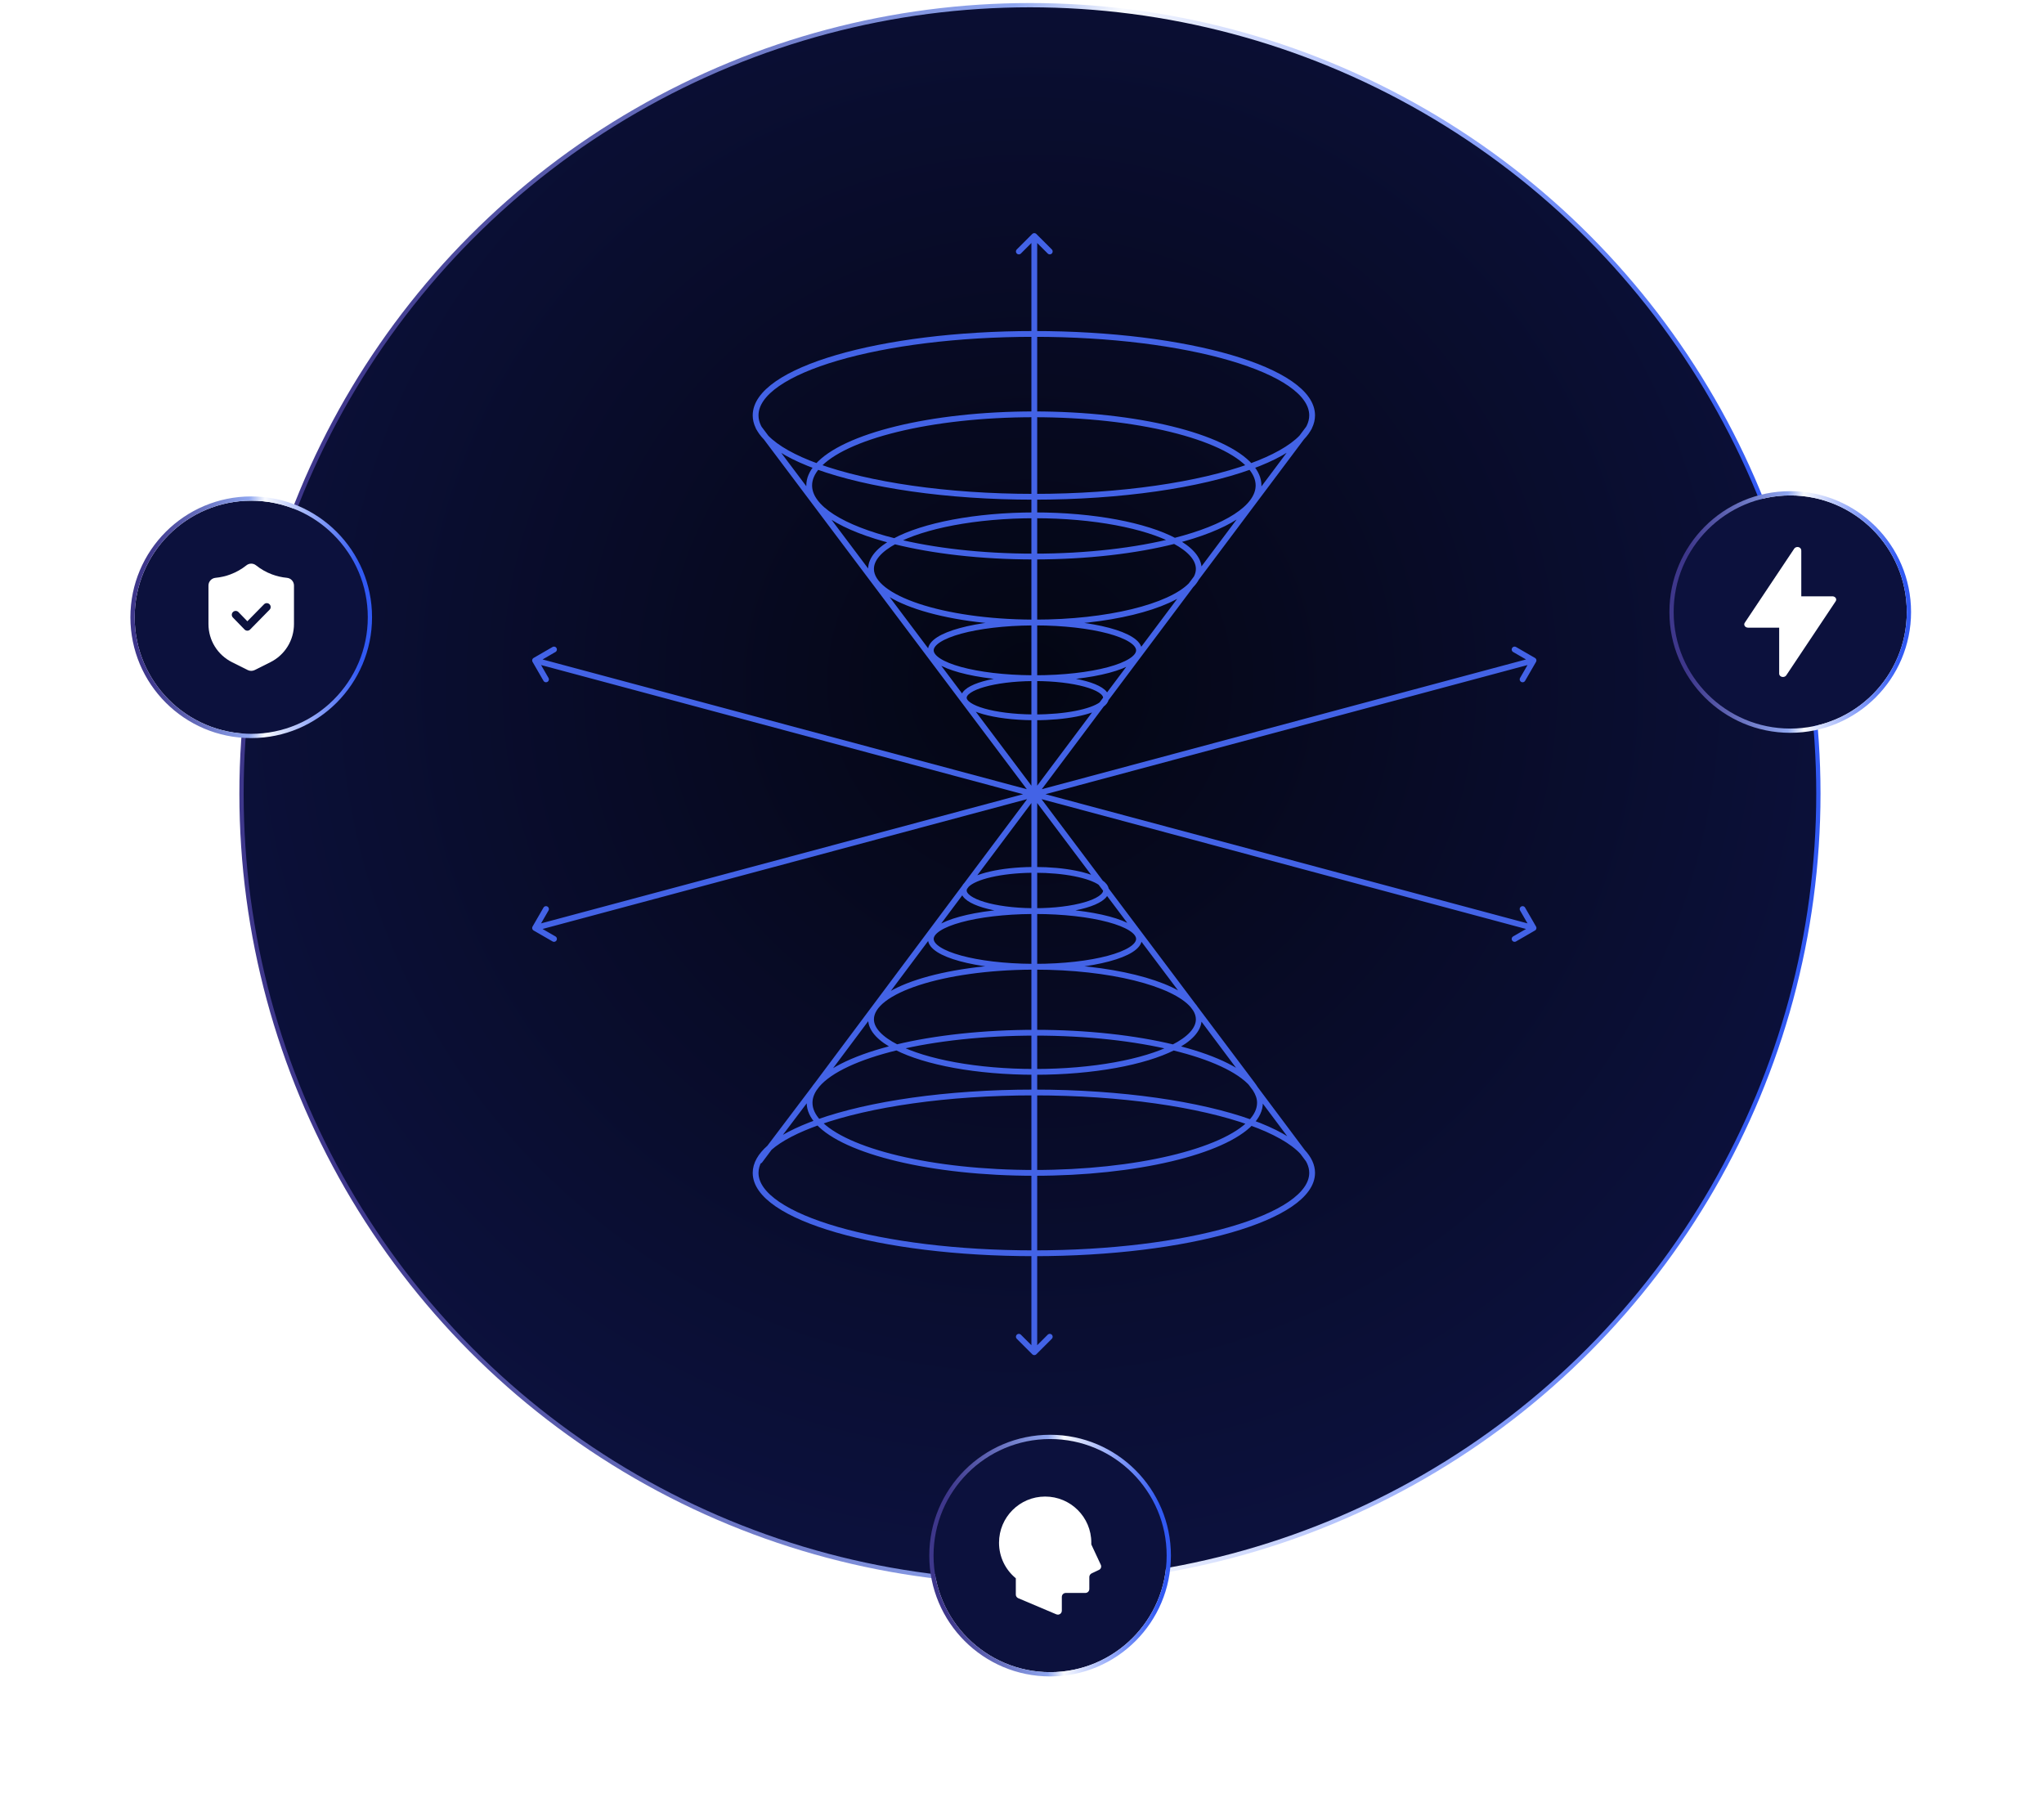 <svg width="595" height="526" viewBox="0 0 595 526" fill="none" xmlns="http://www.w3.org/2000/svg">
<circle cx="299.813" cy="231.016" r="229.508" fill="url(#paint0_radial_1136_575)" stroke="url(#paint1_linear_1136_575)" stroke-width="1.24"/>
<g filter="url(#filter0_d_1136_575)">
<circle cx="73.13" cy="179.671" r="33.929" fill="#0C113D"/>
<circle cx="73.13" cy="179.671" r="34.549" stroke="url(#paint2_linear_1136_575)" stroke-width="1.24"/>
</g>
<g filter="url(#filter1_d_1136_575)">
<path d="M83.52 168.192C82.035 168.05 80.576 167.715 79.184 167.195C77.504 166.568 75.939 165.681 74.531 164.558C73.706 163.901 72.553 163.901 71.729 164.558C70.322 165.68 68.756 166.567 67.075 167.195C65.684 167.715 64.224 168.05 62.739 168.192C61.566 168.304 60.682 169.272 60.682 170.444V181.63C60.682 186.374 63.319 190.639 67.563 192.762L72.117 195.039C72.434 195.198 72.782 195.275 73.129 195.275C73.477 195.275 73.823 195.196 74.141 195.039L78.695 192.762C82.939 190.639 85.576 186.373 85.576 181.63L85.578 170.444C85.578 169.271 84.694 168.304 83.521 168.192H83.52ZM78.463 177.484L72.805 183.243C72.593 183.46 72.302 183.581 71.999 183.581H71.996C71.691 183.581 71.399 183.457 71.189 183.239L67.794 179.743C67.359 179.294 67.37 178.579 67.818 178.143C68.267 177.707 68.984 177.717 69.418 178.167L72.006 180.832L76.852 175.9C77.29 175.453 78.004 175.447 78.451 175.886C78.897 176.324 78.904 177.04 78.466 177.485L78.463 177.484Z" fill="white"/>
</g>
<g filter="url(#filter2_d_1136_575)">
<circle cx="305.68" cy="452.801" r="33.929" fill="#0C113D"/>
<circle cx="305.68" cy="452.801" r="34.549" stroke="url(#paint3_linear_1136_575)" stroke-width="1.24"/>
</g>
<g filter="url(#filter3_d_1136_575)">
<path d="M320.426 455.455L317.675 449.554C317.675 449.373 317.675 449.192 317.675 449.011C317.675 441.625 311.665 435.616 304.244 435.616C296.822 435.616 290.812 441.625 290.812 449.047C290.812 453.21 292.695 456.939 295.7 459.401V464.144C295.7 464.614 295.989 465.013 296.388 465.194L307.502 469.9C307.864 470.045 308.262 470.009 308.588 469.791C308.914 469.574 309.095 469.212 309.095 468.814V464.832C309.095 464.18 309.602 463.673 310.253 463.673H315.937C316.589 463.673 317.096 463.166 317.096 462.515V459.039C317.096 458.605 317.349 458.206 317.747 457.989L319.883 456.975C320.463 456.722 320.716 456.034 320.426 455.455Z" fill="white"/>
</g>
<g filter="url(#filter4_d_1136_575)">
<circle cx="521.129" cy="178.139" r="33.929" fill="#0C113D"/>
<circle cx="521.129" cy="178.139" r="34.549" stroke="url(#paint4_linear_1136_575)" stroke-width="1.24"/>
</g>
<g filter="url(#filter5_d_1136_575)">
<path d="M523.248 159.222H523.245C522.865 159.222 522.493 159.394 522.289 159.701L507.897 181.265C507.592 181.722 507.767 182.305 508.298 182.571L508.304 182.573C508.466 182.654 508.656 182.701 508.858 182.701L517.912 182.703L517.91 196.096C517.908 196.427 518.107 196.75 518.463 196.927C518.638 197.014 518.828 197.057 519.014 197.057C519.397 197.057 519.769 196.884 519.975 196.576L534.343 175.041C534.45 174.894 534.511 174.719 534.511 174.533C534.511 174.004 534.016 173.576 533.404 173.576H524.349L524.347 160.282C524.347 159.918 524.19 159.546 523.801 159.35C523.626 159.263 523.436 159.222 523.248 159.222Z" fill="white"/>
</g>
<path d="M381.055 124.5L378.92 127.349M221.17 337.859L224.01 334.069M220.855 124.5L223.02 127.379M380.885 337.587L379.168 335.292M301.255 181.2C317.99 181.2 331.555 184.826 331.555 189.3C331.555 193.773 317.99 197.4 301.255 197.4M301.255 181.2C300.993 181.2 300.732 181.199 300.471 181.198M301.255 181.2C300.993 181.2 300.732 181.201 300.471 181.203M301.255 181.2C322.5 181.2 340.5 176.658 346.673 170.381M301.255 281.4C317.99 281.4 331.555 277.773 331.555 273.3C331.555 268.826 317.99 265.2 301.255 265.2M301.255 281.4C300.993 281.4 300.732 281.399 300.471 281.397M301.255 281.4C300.993 281.4 300.732 281.401 300.471 281.402M301.255 281.4C323.142 281.4 341.585 286.128 347.2 292.573M301.255 197.4C312.688 197.4 321.955 199.952 321.955 203.1C321.955 203.202 321.946 203.304 321.926 203.405M301.255 197.4C300.993 197.4 300.732 197.399 300.471 197.397M301.255 197.4C300.993 197.4 300.731 197.401 300.471 197.404M301.255 265.2C312.688 265.2 321.955 262.514 321.955 259.2C321.955 259.123 321.95 259.047 321.941 258.971M301.255 265.2C300.993 265.2 300.732 265.201 300.471 265.203M301.255 265.2C300.993 265.2 300.731 265.199 300.471 265.196M300.471 265.203V265.196M300.471 265.203C284.099 265.314 270.955 268.897 270.955 273.3C270.955 277.703 284.099 281.286 300.471 281.397M300.471 265.196C289.402 265.076 280.555 262.438 280.555 259.2C280.555 258.898 280.632 258.601 280.781 258.311M280.781 258.311L237.824 315.786M280.781 258.311L281.362 257.536M280.781 258.311C280.916 258.047 281.112 257.788 281.362 257.536M237.824 315.786C241.538 311.391 249.837 307.576 261.029 304.869M237.824 315.786C237.515 316.152 237.238 316.521 236.993 316.894M237.824 315.786L236.993 316.894M261.029 304.869C256.367 302.505 253.555 299.704 253.555 296.7C253.555 288.334 274.489 281.536 300.471 281.402M261.029 304.869C269.481 309.154 284.276 312 301.255 312C318.205 312 333.089 309.164 341.55 304.892M261.029 304.869C272.093 302.193 286.284 300.6 301.368 300.6C316.505 300.6 330.454 302.201 341.55 304.892M300.471 281.402V281.397M281.362 257.536C283.782 255.101 291.376 253.302 300.471 253.204C300.731 253.201 300.993 253.2 301.255 253.2C309.884 253.2 317.279 254.73 320.388 256.905M281.362 257.536L300.471 232.036L301.081 231.222M320.388 256.905L301.081 231.222M320.388 256.905L321.941 258.971M320.388 256.905C321.303 257.546 321.846 258.242 321.941 258.971M301.081 231.222L301.436 230.748L320.669 205.082M301.081 231.222L300.844 230.906L300.471 230.411L223.02 127.379M347.2 292.573L321.941 258.971M347.2 292.573C347.504 292.922 347.77 293.275 347.997 293.633M347.2 292.573L347.997 293.633M224.01 334.069C227.128 331.336 232.054 328.826 238.203 326.643M224.01 334.069L236.993 316.894M224.01 334.069C221.379 336.375 219.955 338.839 219.955 341.4C219.955 354.323 256.22 364.8 300.955 364.8C345.69 364.8 381.955 354.323 381.955 341.4C381.955 339.287 380.986 337.239 379.168 335.292M238.203 326.643C236.552 324.851 235.668 322.958 235.668 321C235.668 319.594 236.124 318.221 236.993 316.894M238.203 326.643C246.05 335.165 271.225 341.4 301.068 341.4C330.79 341.4 356.084 335.215 364.112 326.747M238.203 326.643C253.055 321.369 275.587 318 300.955 318C326.49 318 349.266 321.413 364.112 326.747M364.502 315.589C360.726 311.287 352.537 307.556 341.55 304.892M364.502 315.589L347.997 293.633M364.502 315.589C364.856 316.06 365.172 316.513 365.449 316.957M341.55 304.892C346.239 302.523 348.955 299.713 348.955 296.7C348.955 295.649 348.625 294.624 347.997 293.633M347.997 293.633L365.449 316.957M364.112 326.747C371.022 329.23 376.215 332.128 379.168 335.292M364.112 326.747C365.84 324.924 366.768 322.995 366.768 321C366.768 319.59 366.297 318.317 365.449 316.957M379.168 335.292L365.449 316.957M320.669 205.082C317.745 207.253 310.156 208.8 301.255 208.8C300.993 208.8 300.731 208.799 300.471 208.796C289.402 208.682 280.555 206.176 280.555 203.1C280.555 200.024 289.402 197.518 300.471 197.404M320.669 205.082C321.379 204.555 321.814 203.992 321.926 203.405M320.669 205.082L321.926 203.405M237.907 135.78C231.154 133.334 226.031 130.486 223.02 127.379M237.907 135.78C236.374 137.537 235.555 139.388 235.555 141.3C235.555 147.884 245.267 153.75 260.404 157.541M237.907 135.78C245.539 127.027 270.876 120.6 300.955 120.6C331.035 120.6 356.372 127.027 364.004 135.78M237.907 135.78C252.755 141.159 275.482 144.6 300.955 144.6C326.429 144.6 349.156 141.159 364.004 135.78M223.02 127.379C221.024 125.32 219.955 123.146 219.955 120.9C219.955 107.811 256.22 97.2 300.955 97.2C345.691 97.2 381.955 107.811 381.955 120.9C381.955 123.136 380.898 125.299 378.92 127.349M300.471 197.404V197.397M300.471 197.397C284.099 197.286 270.955 193.703 270.955 189.3C270.955 184.897 284.099 181.314 300.471 181.203M300.471 181.203V181.198M300.471 181.198C274.489 181.061 253.555 174.13 253.555 165.6C253.555 162.651 256.057 159.893 260.404 157.541M260.404 157.541C271.55 160.333 285.638 162 300.955 162C316.46 162 330.705 160.292 341.915 157.438M260.404 157.541C268.758 153.022 283.928 150 301.255 150C318.451 150 333.521 152.976 341.915 157.438M346.673 170.381L321.926 203.405M346.673 170.381C347.352 169.691 347.888 168.98 348.269 168.252M346.673 170.381L348.269 168.252M378.92 127.349C375.913 130.468 370.778 133.326 364.004 135.78M378.92 127.349L348.269 168.252M364.004 135.78C365.537 137.537 366.355 139.388 366.355 141.3C366.355 147.825 356.818 153.644 341.915 157.438M341.915 157.438C346.38 159.813 348.955 162.608 348.955 165.6C348.955 166.504 348.72 167.39 348.269 168.252M301.081 68.7V393.6M301.081 68.7L305.581 73.2M301.081 68.7L296.581 73.2M301.081 393.6L305.581 389.1M301.081 393.6L296.581 389.1M446.402 192.239L301.079 231.179M446.402 192.239L443.22 197.751M446.402 192.239L440.891 189.057M301.079 231.179L155.755 270.118M301.079 231.179L155.755 192.239M301.079 231.179L446.403 270.118M155.755 270.118L161.267 273.3M155.755 270.118L158.937 264.607M155.755 192.239L158.937 197.751M155.755 192.239L161.267 189.057M446.403 270.118L440.891 273.3M446.403 270.118L443.221 264.607" stroke="#4363E6" stroke-width="1.686" stroke-linecap="round" stroke-linejoin="round"/>
<defs>
<filter id="filter0_d_1136_575" x="0.161" y="106.701" width="145.939" height="145.939" filterUnits="userSpaceOnUse" color-interpolation-filters="sRGB">
<feFlood flood-opacity="0" result="BackgroundImageFix"/>
<feColorMatrix in="SourceAlpha" type="matrix" values="0 0 0 0 0 0 0 0 0 0 0 0 0 0 0 0 0 0 127 0" result="hardAlpha"/>
<feMorphology radius="3" operator="dilate" in="SourceAlpha" result="effect1_dropShadow_1136_575"/>
<feOffset/>
<feGaussianBlur stdDeviation="17.4"/>
<feComposite in2="hardAlpha" operator="out"/>
<feColorMatrix type="matrix" values="0 0 0 0 0.337 0 0 0 0 0.579 0 0 0 0 1 0 0 0 0.74 0"/>
<feBlend mode="normal" in2="BackgroundImageFix" result="effect1_dropShadow_1136_575"/>
<feBlend mode="normal" in="SourceGraphic" in2="effect1_dropShadow_1136_575" result="shape"/>
</filter>
<filter id="filter1_d_1136_575" x="38.682" y="142.065" width="68.895" height="75.21" filterUnits="userSpaceOnUse" color-interpolation-filters="sRGB">
<feFlood flood-opacity="0" result="BackgroundImageFix"/>
<feColorMatrix in="SourceAlpha" type="matrix" values="0 0 0 0 0 0 0 0 0 0 0 0 0 0 0 0 0 0 127 0" result="hardAlpha"/>
<feOffset/>
<feGaussianBlur stdDeviation="11"/>
<feComposite in2="hardAlpha" operator="out"/>
<feColorMatrix type="matrix" values="0 0 0 0 0.141 0 0 0 0 0.241 0 0 0 0 1 0 0 0 1 0"/>
<feBlend mode="normal" in2="BackgroundImageFix" result="effect1_dropShadow_1136_575"/>
<feBlend mode="normal" in="SourceGraphic" in2="effect1_dropShadow_1136_575" result="shape"/>
</filter>
<filter id="filter2_d_1136_575" x="232.711" y="379.832" width="145.939" height="145.939" filterUnits="userSpaceOnUse" color-interpolation-filters="sRGB">
<feFlood flood-opacity="0" result="BackgroundImageFix"/>
<feColorMatrix in="SourceAlpha" type="matrix" values="0 0 0 0 0 0 0 0 0 0 0 0 0 0 0 0 0 0 127 0" result="hardAlpha"/>
<feMorphology radius="3" operator="dilate" in="SourceAlpha" result="effect1_dropShadow_1136_575"/>
<feOffset/>
<feGaussianBlur stdDeviation="17.4"/>
<feComposite in2="hardAlpha" operator="out"/>
<feColorMatrix type="matrix" values="0 0 0 0 0.337 0 0 0 0 0.579 0 0 0 0 1 0 0 0 0.74 0"/>
<feBlend mode="normal" in2="BackgroundImageFix" result="effect1_dropShadow_1136_575"/>
<feBlend mode="normal" in="SourceGraphic" in2="effect1_dropShadow_1136_575" result="shape"/>
</filter>
<filter id="filter3_d_1136_575" x="268.812" y="413.616" width="73.734" height="78.371" filterUnits="userSpaceOnUse" color-interpolation-filters="sRGB">
<feFlood flood-opacity="0" result="BackgroundImageFix"/>
<feColorMatrix in="SourceAlpha" type="matrix" values="0 0 0 0 0 0 0 0 0 0 0 0 0 0 0 0 0 0 127 0" result="hardAlpha"/>
<feOffset/>
<feGaussianBlur stdDeviation="11"/>
<feComposite in2="hardAlpha" operator="out"/>
<feColorMatrix type="matrix" values="0 0 0 0 0.141 0 0 0 0 0.241 0 0 0 0 1 0 0 0 1 0"/>
<feBlend mode="normal" in2="BackgroundImageFix" result="effect1_dropShadow_1136_575"/>
<feBlend mode="normal" in="SourceGraphic" in2="effect1_dropShadow_1136_575" result="shape"/>
</filter>
<filter id="filter4_d_1136_575" x="448.159" y="105.17" width="145.939" height="145.939" filterUnits="userSpaceOnUse" color-interpolation-filters="sRGB">
<feFlood flood-opacity="0" result="BackgroundImageFix"/>
<feColorMatrix in="SourceAlpha" type="matrix" values="0 0 0 0 0 0 0 0 0 0 0 0 0 0 0 0 0 0 127 0" result="hardAlpha"/>
<feMorphology radius="3" operator="dilate" in="SourceAlpha" result="effect1_dropShadow_1136_575"/>
<feOffset/>
<feGaussianBlur stdDeviation="17.4"/>
<feComposite in2="hardAlpha" operator="out"/>
<feColorMatrix type="matrix" values="0 0 0 0 0.337 0 0 0 0 0.579 0 0 0 0 1 0 0 0 0.74 0"/>
<feBlend mode="normal" in2="BackgroundImageFix" result="effect1_dropShadow_1136_575"/>
<feBlend mode="normal" in="SourceGraphic" in2="effect1_dropShadow_1136_575" result="shape"/>
</filter>
<filter id="filter5_d_1136_575" x="485.747" y="137.222" width="70.763" height="81.835" filterUnits="userSpaceOnUse" color-interpolation-filters="sRGB">
<feFlood flood-opacity="0" result="BackgroundImageFix"/>
<feColorMatrix in="SourceAlpha" type="matrix" values="0 0 0 0 0 0 0 0 0 0 0 0 0 0 0 0 0 0 127 0" result="hardAlpha"/>
<feOffset/>
<feGaussianBlur stdDeviation="11"/>
<feComposite in2="hardAlpha" operator="out"/>
<feColorMatrix type="matrix" values="0 0 0 0 0.141 0 0 0 0 0.241 0 0 0 0 1 0 0 0 1 0"/>
<feBlend mode="normal" in2="BackgroundImageFix" result="effect1_dropShadow_1136_575"/>
<feBlend mode="normal" in="SourceGraphic" in2="effect1_dropShadow_1136_575" result="shape"/>
</filter>
<radialGradient id="paint0_radial_1136_575" cx="0" cy="0" r="1" gradientUnits="userSpaceOnUse" gradientTransform="translate(299.813 198.396) rotate(90) scale(261.508)">
<stop stop-color="#040613"/>
<stop offset="1" stop-color="#0C113D"/>
</radialGradient>
<linearGradient id="paint1_linear_1136_575" x1="98.146" y1="231.016" x2="517.62" y2="231.016" gradientUnits="userSpaceOnUse">
<stop stop-color="#3E378B"/>
<stop offset="0.47" stop-color="#8FA6EF"/>
<stop offset="0.545" stop-color="#F8FAFF"/>
<stop offset="0.99" stop-color="#3159F3"/>
</linearGradient>
<linearGradient id="paint2_linear_1136_575" x1="43.236" y1="179.671" x2="105.416" y2="179.671" gradientUnits="userSpaceOnUse">
<stop stop-color="#3E378B"/>
<stop offset="0.47" stop-color="#8FA6EF"/>
<stop offset="0.545" stop-color="#F8FAFF"/>
<stop offset="0.99" stop-color="#3159F3"/>
</linearGradient>
<linearGradient id="paint3_linear_1136_575" x1="275.786" y1="452.801" x2="337.966" y2="452.801" gradientUnits="userSpaceOnUse">
<stop stop-color="#3E378B"/>
<stop offset="0.47" stop-color="#8FA6EF"/>
<stop offset="0.545" stop-color="#F8FAFF"/>
<stop offset="0.99" stop-color="#3159F3"/>
</linearGradient>
<linearGradient id="paint4_linear_1136_575" x1="491.235" y1="178.139" x2="553.415" y2="178.139" gradientUnits="userSpaceOnUse">
<stop stop-color="#3E378B"/>
<stop offset="0.47" stop-color="#8FA6EF"/>
<stop offset="0.545" stop-color="#F8FAFF"/>
<stop offset="0.99" stop-color="#3159F3"/>
</linearGradient>
</defs>
</svg>
